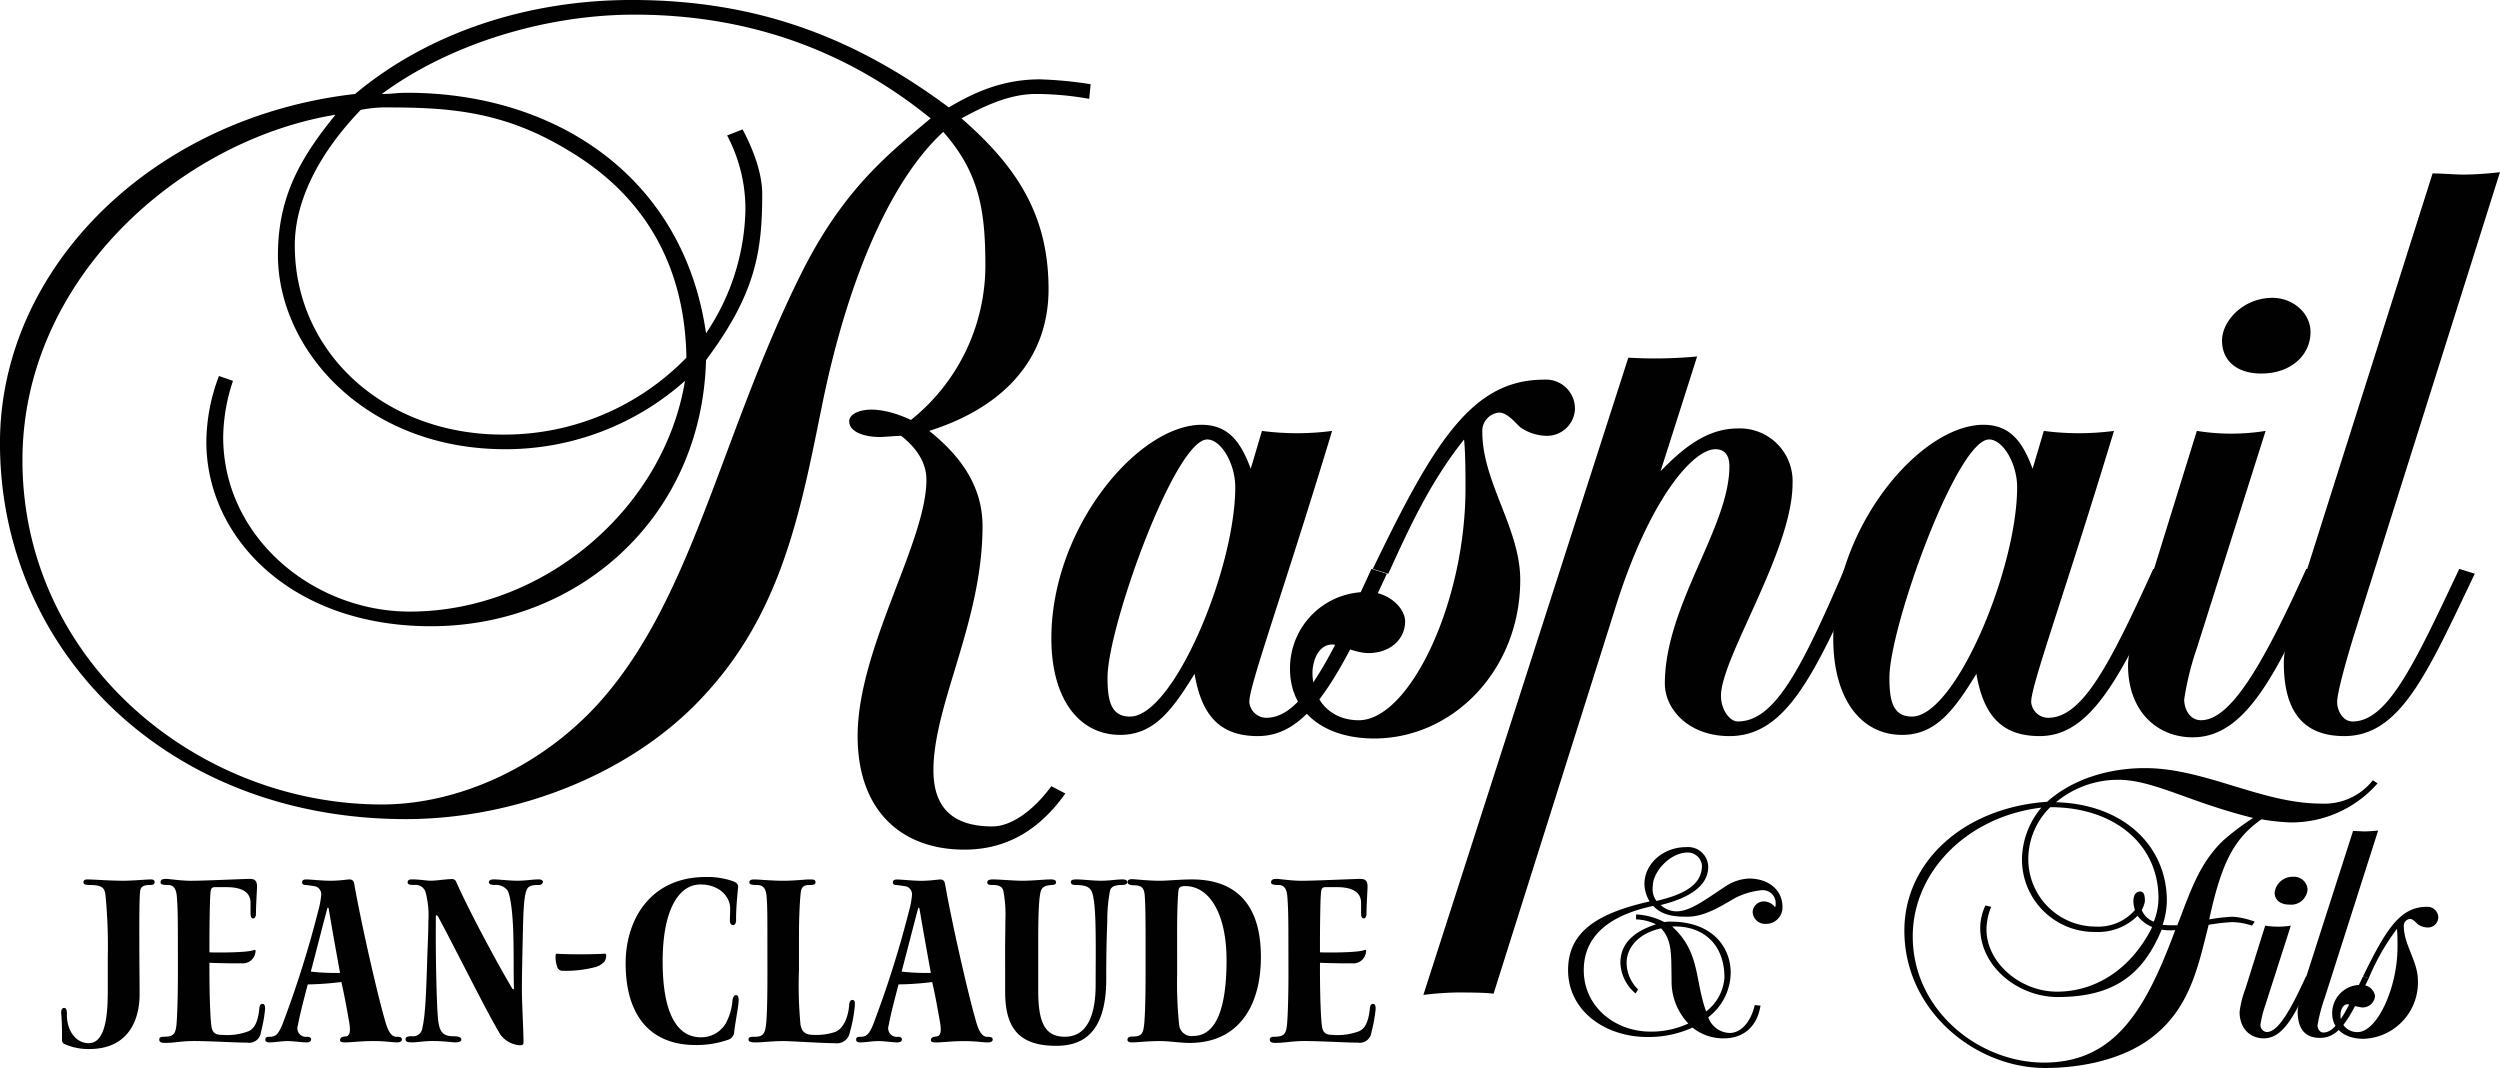 <svg xmlns="http://www.w3.org/2000/svg" width="378.999" height="161.907" viewBox="0 0 378.999 161.907">
  <g id="Groupe_244" data-name="Groupe 244" transform="translate(-162.284 -34.687)">
    <g id="Groupe_223" data-name="Groupe 223" transform="translate(162.284 34.687)">
      <g id="Groupe_222" data-name="Groupe 222">
        <g id="Groupe_221" data-name="Groupe 221">
          <path id="Tracé_33" data-name="Tracé 33" d="M312.73,159.973c2.974,0,6.383-2.592,8.936-6.1l2.126,1.107c-3.823,5.364-8.721,8.512-15.32,8.512-9.364,0-16.172-5.737-16.172-17.21,0-13.325,10.429-29.421,10.429-38.864,0-2.592-1.489-4.813-3.83-6.661-.637,0-2.769.183-3.193.183-2.344,0-4.685-.738-4.685-2.406,0-1.479,3.409-2.961,9.364-.183A30,30,0,0,0,311.666,75.03c0-8.329-.852-14.066-6.383-20.354-7.657,7.03-14.262,21.468-18.3,41.084-3.2,15.728-5.962,31.273-17.67,44.042-10.634,11.846-28.3,19.061-45.534,19.061-36.177,0-61.5-25.536-61.5-57,0-26.463,22.979-49.413,53.837-52.93,11.274-9.436,26.388-14.249,41.92-14.249,18.513,0,33.408,5.368,48.091,16.283,4.045-2.4,8.3-4.251,13.837-4.251a60.5,60.5,0,0,1,7.66.738l-.216,2.22a46.033,46.033,0,0,0-8.087-.741c-4.042,0-7.872,1.851-11.277,3.7,8.727,7.588,13.2,14.99,13.2,25.908,0,10.18-6.383,17.765-18.092,21.468,5.107,4.072,8.084,8.7,8.084,14.438,0,14.431-7.444,27.015-7.444,37.013C303.794,157.381,306.984,159.973,312.73,159.973ZM197.605,92.426a27.739,27.739,0,0,0-1.486,8.512c0,15.176,13.618,26.466,28.3,26.466,20.214,0,38.518-15.545,41.708-34.978a40.894,40.894,0,0,1-27.237,10.363c-21.278,0-34.472-15.176-34.472-29.425,0-9.067,3.618-14.99,8.724-21.282-23.623,3.885-47.454,24.984-47.454,52.371,0,30.352,26.385,52.192,54.477,52.192,11.49,0,23.832-5.554,32.556-15,14.477-15.728,18.728-40.712,30.858-65.141,6.383-12.952,13.194-18.32,19.789-23.871C290.6,42.275,275.7,36.907,258.466,36.907c-13.834,0-28.3,4.63-38.3,12.028,1.489,0,2.341-.183,3.83-.183,22.558,0,41.923,12.766,45.322,36.457a34.644,34.644,0,0,0,5.968-18.51,23.705,23.705,0,0,0-2.772-11.473l2.344-.924c1.486,2.779,2.978,6.478,2.978,9.808,0,8.881-1.068,15.176-8.518,25.17-.637,23.871-19.358,40.343-41.7,40.343-21.285,0-34.051-13.511-34.051-27.945a28.415,28.415,0,0,1,1.913-9.991ZM248.68,57.637c-10.216-6.295-18.725-6.667-28.3-6.667a21.555,21.555,0,0,0-3.405.372c-6.592,6.847-10,14.063-10,20.54,0,16.289,13.622,28.687,31.495,28.687a38.468,38.468,0,0,0,27.874-11.659C266.125,75.4,260.382,64.667,248.68,57.637Z" transform="translate(-162.284 -34.687)" fill="#010101"/>
          <path id="Tracé_34" data-name="Tracé 34" d="M241.322,61.075l1.7-5.737a40.914,40.914,0,0,0,10.637,0c-7.448,24.615-12.551,38.495-12.551,41.084a2.6,2.6,0,0,0,2.55,2.406c5.106,0,9.152-7.588,15.966-22.578l2.338.738c-7.451,16.1-11.917,24.615-19.577,24.615-5.75,0-8.515-3.147-9.576-9.439-3.409,5.554-6.174,9.256-11.281,9.256-6.171,0-10.429-5.368-10.429-14.624,0-16.838,13.194-32.386,22.77-32.386C237.92,54.411,239.827,57,241.322,61.075Zm-2.344,2.779c0-3.52-2.126-7.219-4.254-7.219-4.894,0-15.111,28.5-15.111,36.085,0,3.334.428,5.923,3.405,5.923C229.62,98.642,238.978,76.251,238.978,63.853Z" transform="translate(-51.712 9.989)" fill="#010101"/>
          <path id="Tracé_35" data-name="Tracé 35" d="M234.738,81C244.1,61.565,249.846,52.315,260.7,52.315a4.391,4.391,0,0,1,4.679,4.44,4.247,4.247,0,0,1-4.467,4.072,7.211,7.211,0,0,1-3.83-1.3c-.64-.555-1.917-2.22-3.193-2.22a2.787,2.787,0,0,0-2.553,2.961c0,7.585,5.747,14.621,5.747,22.392,0,13.69-10.213,24.054-22.134,24.054-7.66,0-12.77-4.068-12.77-10.546A11.563,11.563,0,0,1,234.1,84.515c2.978,0,5.531,2.406,5.531,4.44,0,2.775-2.338,4.809-5.531,4.809-2.132,0-4.254-1.293-5.538-1.293-2.126,0-2.974,2.592-2.974,4.254,0,4.444,2.974,7.222,7.017,7.222,7.666,0,16.178-17.772,16.178-35.164,0-2.22,0-5.182-.215-7.4-5.319,6.664-8.509,13.876-11.49,20.354Z" transform="translate(-26.615 5.241)" fill="#010101"/>
          <path id="Tracé_36" data-name="Tracé 36" d="M294.555,84.176c-7.023,15.545-11.281,24.615-19.789,24.615-6.174,0-9.785-4.071-9.785-7.957,0-11.846,9.785-23.688,9.785-32.941,0-1.3-.428-2.592-2.126-2.592-3.409,0-10,7.591-15.111,23.874l-18.513,58.666c-1.277-.183-4.258-.183-5.538-.183a47.226,47.226,0,0,0-5.106.369l31.07-96.606a68.95,68.95,0,0,0,10.432-.183l-5.541,17.393c3.409-3.516,7.026-6.478,11.708-6.478a7.985,7.985,0,0,1,8.3,8.332c0,10.174-10.853,26.46-10.853,32.2,0,2.037,1.277,3.885,2.553,3.885,5.528,0,9.576-7.774,16.175-23.13Z" transform="translate(-12.59 2.802)" fill="#010101"/>
          <path id="Tracé_37" data-name="Tracé 37" d="M277.623,61.075l1.7-5.737a40.913,40.913,0,0,0,10.637,0c-7.444,24.615-12.554,38.495-12.554,41.084a2.6,2.6,0,0,0,2.553,2.406c5.107,0,9.149-7.588,15.96-22.578l2.344.738c-7.451,16.1-11.917,24.615-19.58,24.615-5.746,0-8.512-3.147-9.58-9.439-3.4,5.554-6.168,9.256-11.271,9.256-6.171,0-10.429-5.368-10.429-14.624,0-16.838,13.191-32.386,22.767-32.386C274.217,54.411,276.131,57,277.623,61.075Zm-2.344,2.779c0-3.52-2.126-7.219-4.254-7.219-4.894,0-15.107,28.5-15.107,36.085,0,3.334.428,5.923,3.4,5.923C265.918,98.642,275.279,76.251,275.279,63.853Z" transform="translate(30.518 9.989)" fill="#010101"/>
          <path id="Tracé_38" data-name="Tracé 38" d="M290.46,90.339c-7.026,15.731-11.708,24.8-19.584,24.8-5.316,0-9.785-3.892-9.785-10.922,0-2.22,1.28-6.109,2.341-9.443l8.091-26.091a32.569,32.569,0,0,0,10.425,0l-10.425,32.941a43.688,43.688,0,0,0-1.917,7.774c0,1.479.849,3.147,2.553,3.147,4.467,0,9.361-8.329,15.956-22.95ZM281.3,59.99c-3.618,0-5.959-1.851-5.959-5,0-2.961,3.2-6.478,7.663-6.478,2.981,0,5.75,2.22,5.75,5.182C288.759,57.215,285.775,59.99,281.3,59.99Z" transform="translate(61.518 -3.362)" fill="#010101"/>
          <path id="Tracé_39" data-name="Tracé 39" d="M297.27,103.562c-7.239,15.176-11.281,24.615-19.793,24.615-6.171,0-9.152-3.7-9.152-11.1,0-2.589,1.277-6.847,2.553-11.1l20-63.107c1.068,0,3.618.186,4.682.186a51.99,51.99,0,0,0,5.531-.369l-21.709,68.843c-1.7,5.368-2.975,10.177-2.975,11.473s.849,2.958,2.341,2.958c5.319,0,9.361-8.695,16.172-23.13Z" transform="translate(77.903 -16.585)" fill="#010101"/>
        </g>
      </g>
    </g>
    <g id="Groupe_236" data-name="Groupe 236" transform="translate(171.562 167.639)">
      <g id="Groupe_235" data-name="Groupe 235">
        <g id="Groupe_224" data-name="Groupe 224" transform="translate(0 0.366)">
          <path id="Tracé_40" data-name="Tracé 40" d="M172.189,87.224a80.061,80.061,0,0,0-.356-9.4c-.153-.931-.392-1.459-2.39-1.459-.588,0-.94-.082-.94-.4s.2-.444.627-.444c.823,0,3.373.2,5.41.2,1.335,0,3.569-.2,4.156-.2.392,0,.588.121.588.4,0,.323-.2.444-.705.444-.979,0-1.411.245-1.489.973-.157,1.175-.118,6.765-.118,8.949,0,1.459.039,4.7.039,6.684,0,3.4-1.375,8.264-7.647,8.264a8.889,8.889,0,0,1-3.765-.771.632.632,0,0,1-.353-.565c0-.447.039-2.23-.118-4.091-.039-.607.2-.81.431-.81s.431.16.431.849c-.078,2.39,1.215,4.5,3.334,4.5,2.746-.039,2.863-5.1,2.863-8.221Z" transform="translate(-165.126 -75.519)" fill="#010101"/>
        </g>
        <g id="Groupe_225" data-name="Groupe 225" transform="translate(14.867 0.284)">
          <path id="Tracé_41" data-name="Tracé 41" d="M172.5,84.688c0-3.484-.039-5.146-.157-6.481-.078-1.175-.47-1.783-1.335-1.783-.744,0-1.136-.082-1.136-.4,0-.4.313-.526.784-.526.63,0,2.237.284,3.843.284,2,0,8.039-.284,8.9-.284s1.1.366,1.1,1.215c-.042,1.133-.16,2.795-.16,4.052,0,.526-.235.728-.392.728-.2,0-.431-.121-.431-.728V79.219c.039-1.456-.94-2.468-3.644-2.468h-1.766c-.509,0-.627.281-.666.888-.118,1.094-.157,5.874-.157,7.657v1.335c.705.042,5.567.082,6.664-.323.277-.121.392,0,.313.284a1.925,1.925,0,0,1-2.155,1.7c-1.139.039-4.352-.042-4.822-.082v.931c0,4.578.157,7.536.274,8.466.117,1.257.627,1.541,1.685,1.541a9.194,9.194,0,0,0,4-.568c.744-.366,1.375-1.133,1.606-3.445.042-.483.2-.686.47-.686.317,0,.434.281.4.849a22.571,22.571,0,0,1-.627,3.445,1.793,1.793,0,0,1-2.08,1.577c-1.724,0-5.8-.242-8.039-.242-2,0-2.981.284-4.431.284-.588,0-.862-.121-.862-.526,0-.366.392-.408.666-.408,1.492,0,1.766-.444,1.923-1.659.117-.934.235-4.212.235-7.82Z" transform="translate(-169.679 -75.494)" fill="#010101"/>
        </g>
        <g id="Groupe_226" data-name="Groupe 226" transform="translate(30.947 0.366)">
          <path id="Tracé_42" data-name="Tracé 42" d="M181.033,91.436c-.666,2.55-1.254,4.819-1.492,6.2a1.3,1.3,0,0,0,1.414,1.74c.353,0,.588.124.588.408,0,.242-.2.444-.705.444-.666,0-2-.2-2.863-.2s-2,.2-2.743.2c-.431,0-.627-.163-.627-.4,0-.366.2-.447.549-.447.9,0,1.332-.2,2-1.779A157.688,157.688,0,0,0,182.6,80.377a13.128,13.128,0,0,0,.473-2.511,1.247,1.247,0,0,0-.9-1.3c-.509-.078-1.019-.16-1.411-.2-.235,0-.588-.039-.588-.4,0-.284.2-.444.627-.444.627,0,2.429.2,3.647.2,1.45,0,2.547-.2,2.9-.2.392,0,.666.16.744.728,1.019,5.792,3.565,17.092,4.822,21.223.353,1.094.823,1.9,1.528,1.9.588,0,.862.082.862.408,0,.242-.2.444-.705.444-.862,0-1.763-.2-3.608-.2s-3.334.2-4.274.2c-.549,0-.784-.082-.784-.323,0-.366.235-.529.748-.568.624-.039.94-.444.624-2.227S186.6,93.1,186.13,91.07A44.2,44.2,0,0,1,181.033,91.436Zm3.177-11.464c-.039-.2-.157-.2-.2-.078-.4,1.417-1.57,6.034-2.511,9.6a33.647,33.647,0,0,0,4.431.2C185.346,86.493,184.758,83.215,184.21,79.973Z" transform="translate(-174.604 -75.519)" fill="#010101"/>
        </g>
        <g id="Groupe_227" data-name="Groupe 227" transform="translate(52.199 0.323)">
          <path id="Tracé_43" data-name="Tracé 43" d="M185.7,83.607c0,2.795.039,5.306.078,6.847.039,1.783.118,4.9.274,6.357.2,1.783.666,2.514,2.315,2.514.784,0,1.215.16,1.215.526,0,.242-.353.4-.9.4-.666,0-1.61-.2-3.49-.2-1.293,0-2.312.2-2.9.2-.823,0-1.175-.039-1.175-.487,0-.323.313-.444.94-.444a1.413,1.413,0,0,0,1.61-1.257c.392-1.662.549-4.375.705-9.478.078-2.834.2-4.617.2-6.641a13.6,13.6,0,0,0-.431-4.5,1.559,1.559,0,0,0-1.649-1.055c-.705,0-1.058-.039-1.058-.4,0-.323.235-.444.627-.444,1.218,0,2.158.2,2.942.2.744,0,2.315-.245,3.134-.245a.64.64,0,0,1,.669.447c2.116,4.738,6.351,12.554,8.47,16.12.118.163.274.2.274,0-.078-2.472,0-5.469-.118-8.953-.157-3.644-.549-5.384-.865-5.913a2.255,2.255,0,0,0-1.959-.81c-.509,0-.862-.121-.862-.4s.274-.444.744-.444c.9,0,2.233.2,3.569.2s2.315-.2,3.213-.2c.4,0,.669.121.669.4a.544.544,0,0,1-.588.444c-1.254,0-1.688.163-1.962.973-.392,1.3-.431,3.807-.509,7.17-.039,1.822-.157,6.6-.118,8.626.078,2.958.235,5.387.235,7.128,0,.327-.235.408-.47.408a3.95,3.95,0,0,1-3.059-1.662c-2.037-3.363-7.056-13.488-9.449-17.9-.118-.163-.313-.2-.313,0Z" transform="translate(-181.113 -75.506)" fill="#010101"/>
        </g>
        <g id="Groupe_228" data-name="Groupe 228" transform="translate(74.943 11.624)">
          <path id="Tracé_44" data-name="Tracé 44" d="M188.353,81.034a4.615,4.615,0,0,1-.274-1.662c0-.284.078-.4.157-.4,1.61.121,5.3.121,7.294,0,.2,0,.235.121.235.245a1.9,1.9,0,0,1-.235.891,2.8,2.8,0,0,1-1.254.849,17.775,17.775,0,0,1-5.1.607A.819.819,0,0,1,188.353,81.034Z" transform="translate(-188.079 -78.967)" fill="#010101"/>
        </g>
        <g id="Groupe_229" data-name="Groupe 229" transform="translate(85.571)">
          <path id="Tracé_45" data-name="Tracé 45" d="M203.49,75.407a11.854,11.854,0,0,1,4.156.65c.666.281.823.565.705,1.133-.039.568-.313,3.118-.274,4.78,0,.444-.2.728-.431.728-.274,0-.509-.163-.509-.689s.039-.931.039-1.943c-.039-1.58-1.528-3.526-4.512-3.526-3.174,0-5.72,3.647-5.72,11.666,0,8.789,2.7,11.5,5.763,11.5a4.292,4.292,0,0,0,3.8-2.106,8.484,8.484,0,0,0,1.019-3.484c.078-.486.274-.81.509-.81s.431.163.431.771c0,.849-.47,3.079-.666,4.738a1.337,1.337,0,0,1-.9,1.257,14.533,14.533,0,0,1-4.94.81c-6.824,0-10.628-4.375-10.628-12.394C191.334,81.846,195.1,75.407,203.49,75.407Z" transform="translate(-191.334 -75.407)" fill="#010101"/>
        </g>
        <g id="Groupe_230" data-name="Groupe 230" transform="translate(104.198 0.366)">
          <path id="Tracé_46" data-name="Tracé 46" d="M199.9,85.441c0-4.294,0-5.955-.118-7.291-.078-1.175-.47-1.783-1.453-1.783-.784,0-1.175-.082-1.175-.4s.313-.444.705-.444c.744,0,2.628.2,4.47.2,1.688,0,3.177-.2,4.039-.2.392,0,.826,0,.826.4s-.317.444-.9.444c-1.058,0-1.293.447-1.371,1.459-.157,1.619-.235,4.173-.235,5.952v5.43a63.787,63.787,0,0,0,.235,8.385c.235,1.051.705,1.5,2.08,1.5a9.082,9.082,0,0,0,3.017-.4c1.489-.447,2.2-2.553,2.276-4.215.036-.362.2-.689.47-.689.313,0,.431.2.392.813a20.758,20.758,0,0,1-.748,4.049,2,2,0,0,1-2.272,1.7c-1.763,0-6.821-.323-7.647-.323-2.037,0-3.134.2-4.431.2-.744,0-1.019-.121-1.019-.444,0-.366.235-.408.94-.408,1.215,0,1.531-.444,1.688-1.659.2-1.339.235-5.025.235-7.82Z" transform="translate(-197.039 -75.519)" fill="#010101"/>
        </g>
        <g id="Groupe_231" data-name="Groupe 231" transform="translate(120.51 0.366)">
          <path id="Tracé_47" data-name="Tracé 47" d="M208.467,91.436c-.666,2.55-1.257,4.819-1.492,6.2a1.3,1.3,0,0,0,1.414,1.74c.353,0,.588.124.588.408,0,.242-.2.444-.705.444-.669,0-2-.2-2.863-.2s-2,.2-2.746.2c-.431,0-.627-.163-.627-.4,0-.366.2-.447.549-.447.9,0,1.335-.2,2-1.779a157.682,157.682,0,0,0,5.449-17.217,13.082,13.082,0,0,0,.47-2.511,1.248,1.248,0,0,0-.9-1.3c-.509-.078-1.019-.16-1.411-.2-.238,0-.591-.039-.591-.4,0-.284.2-.444.627-.444.63,0,2.432.2,3.65.2,1.45,0,2.547-.2,2.9-.2.392,0,.666.16.744.728,1.019,5.792,3.569,17.092,4.822,21.223.353,1.094.823,1.9,1.531,1.9.588,0,.862.082.862.408,0,.242-.2.444-.709.444-.862,0-1.763-.2-3.6-.2s-3.334.2-4.274.2c-.549,0-.784-.082-.784-.323,0-.366.235-.529.744-.568.627-.039.94-.444.627-2.227s-.705-4.009-1.175-6.037A44.2,44.2,0,0,1,208.467,91.436Zm3.174-11.464c-.036-.2-.157-.2-.2-.078-.392,1.417-1.567,6.034-2.508,9.6a33.622,33.622,0,0,0,4.431.2C212.777,86.493,212.189,83.215,211.641,79.973Z" transform="translate(-202.035 -75.519)" fill="#010101"/>
        </g>
        <g id="Groupe_232" data-name="Groupe 232" transform="translate(140.391 0.366)">
          <path id="Tracé_48" data-name="Tracé 48" d="M210.831,86.13c0-1.864.039-2.876.039-4.414a19.427,19.427,0,0,0-.313-4.5c-.157-.568-.627-.852-1.606-.852-.434,0-.826,0-.826-.4,0-.362.392-.444.862-.444,1.022,0,3.1.2,4.431.2,1.688,0,3.373-.2,4.352-.2.552,0,.787.16.787.444,0,.2-.121.366-.591.4-.666.042-1.489.124-1.724.934-.274.931-.392,3.239-.392,7.49v7.859c.039,4.578,1.022,6.723,4.039,6.723,3.412,0,4.666-3.321,4.666-7.9,0-3,.039-4.454,0-7.774-.039-3.889-.274-5.469-.549-6.239-.314-.81-1.058-1.094-2.55-1.094-.431,0-.666-.16-.666-.444,0-.323.353-.4.862-.4.94,0,2.432.2,3.725.2,1.371,0,2.312-.2,3.216-.2.588,0,.744.16.744.444s-.353.4-.784.4c-1.293,0-1.727.366-1.841.973a24.236,24.236,0,0,0-.392,4.457c-.082,2.266-.16,4.29-.16,8.868,0,8.669-4.075,10.086-7.6,10.086-5.805,0-7.725-2.877-7.725-8.221Z" transform="translate(-208.124 -75.519)" fill="#010101"/>
        </g>
        <g id="Groupe_233" data-name="Groupe 233" transform="translate(161.647 0.323)">
          <path id="Tracé_49" data-name="Tracé 49" d="M217.38,84.661c0-3.363-.039-5.348-.118-6.52-.078-1.3-.47-1.662-1.531-1.7-.509,0-1.1-.082-1.1-.487,0-.323.313-.447.705-.447.787.042,2.511.245,4.156.245,1.257,0,3.059-.2,4.94-.2,5.923,0,10.429,3.036,10.429,11.744,0,7.575-3.487,13.044-10.82,13.044-1.293,0-3.1-.284-4.47-.284-1.959,0-3.33.2-4.313.2-.349,0-.627-.121-.627-.4,0-.323.277-.486.705-.486,1.257,0,1.649-.284,1.806-1.662.157-1.335.235-4.333.235-7.777Zm4.783,5.263a60.977,60.977,0,0,0,.313,7.777,1.88,1.88,0,0,0,2.116,1.58c3.65,0,5.061-4.578,5.061-11.5,0-6.886-2.511-11.219-6.275-11.219-.666,0-.98.163-1.019.728-.078.689-.2,2.39-.2,6.563Z" transform="translate(-214.634 -75.506)" fill="#010101"/>
        </g>
        <g id="Groupe_234" data-name="Groupe 234" transform="translate(183.215 0.284)">
          <path id="Tracé_50" data-name="Tracé 50" d="M224.067,84.688c0-3.484-.042-5.146-.16-6.481-.078-1.175-.47-1.783-1.332-1.783-.744,0-1.136-.082-1.136-.4,0-.4.313-.526.784-.526.627,0,2.233.284,3.843.284,2,0,8.038-.284,8.9-.284s1.1.366,1.1,1.215c-.039,1.133-.157,2.795-.157,4.052,0,.526-.238.728-.392.728-.2,0-.431-.121-.431-.728V79.219c.036-1.456-.94-2.468-3.647-2.468h-1.763c-.513,0-.63.281-.669.888-.118,1.094-.153,5.874-.153,7.657v1.335c.7.042,5.567.082,6.664-.323.274-.121.392,0,.313.284a1.926,1.926,0,0,1-2.158,1.7c-1.136.039-4.352-.042-4.819-.082v.931c0,4.578.153,7.536.274,8.466.118,1.257.627,1.541,1.685,1.541a9.2,9.2,0,0,0,4-.568c.744-.366,1.371-1.133,1.606-3.445.039-.483.2-.686.47-.686.313,0,.431.281.4.849a23.121,23.121,0,0,1-.63,3.445,1.79,1.79,0,0,1-2.076,1.577c-1.727,0-5.805-.242-8.039-.242-2,0-2.981.284-4.431.284-.591,0-.865-.121-.865-.526,0-.366.4-.408.669-.408,1.489,0,1.766-.444,1.92-1.659.121-.934.238-4.212.238-7.82Z" transform="translate(-221.24 -75.494)" fill="#010101"/>
        </g>
      </g>
    </g>
    <g id="Groupe_243" data-name="Groupe 243" transform="translate(400.008 151.131)">
      <g id="Groupe_242" data-name="Groupe 242">
        <g id="Groupe_237" data-name="Groupe 237" transform="translate(0 11.979)">
          <path id="Tracé_51" data-name="Tracé 51" d="M245.319,96.206a6.366,6.366,0,0,1-2.3-4.627c0-2.792,1.822-4.7,5.391-5.854a7.322,7.322,0,0,0-3.014-.748v-.751a10.308,10.308,0,0,1,4.281,1.159,4.466,4.466,0,0,1,.953-.069c6.419,0,9.113,3.947,9.113,7.758a8.622,8.622,0,0,1-3.405,6.739,3.549,3.549,0,0,0,3.249,2.38c1.665,0,3.17-1.564,3.8-4.218l.872.069c-.477,3.128-2.537,4.966-5.551,4.966a7.41,7.41,0,0,1-4.754-1.633,16.064,16.064,0,0,1-6.817,1.43c-6.5,0-12.048-4.016-12.048-10.141,0-5.854,4.519-8.643,12.365-10.412a5.229,5.229,0,0,1-.79-2.654c0-2.994,2.775-5.58,6.337-5.58a3.057,3.057,0,0,1,3.334,2.994c0,2.654-2.459,4.627-7.216,5.786,2.854,2.449,5.867-.274,9.988-2.929a6.9,6.9,0,0,1,3.409-1.087c3.01,0,5.074,1.77,5.074,4.287a2.493,2.493,0,0,1-2.619,2.586,1.879,1.879,0,0,1-1.9-1.838,1.682,1.682,0,0,1,1.665-1.564,2.166,2.166,0,0,1,1.743.885,1.317,1.317,0,0,0,.078-.545,1.952,1.952,0,0,0-2.142-2.041,11.328,11.328,0,0,0-3.961,1.156c-2.142,1.224-4.6,2.86-7.294,2.86-1.822,0-3.8-.137-5.152-1.636-7.053,1.5-10.54,4.832-10.54,9.733,0,5.58,4.757,9.325,10.144,9.325a13.514,13.514,0,0,0,5.707-1.228,9.24,9.24,0,0,1-2.537-6.6c-.078-3.539.16-5.991-1.587-7.826-3.249.679-5.231,2.788-5.231,5.24a5.662,5.662,0,0,0,1.744,4.013Zm10.066-19.4a2.179,2.179,0,0,0-2.139-1.972c-2.7,0-5.312,2.925-5.312,5.1a3.026,3.026,0,0,0,.555,2.246C253.087,81.1,255.385,79.531,255.385,76.808Zm3.409,17.014c0-5.374-3.565-7.96-7.928-7.758,4.284,3.879,3.409,8.1,5.152,12.864A7.076,7.076,0,0,0,258.794,93.822Z" transform="translate(-235.093 -74.02)" fill="#010101"/>
        </g>
        <g id="Groupe_238" data-name="Groupe 238" transform="translate(50.977)">
          <path id="Tracé_52" data-name="Tracé 52" d="M303.417,94.238a10.132,10.132,0,0,0-3.01-.542,31.68,31.68,0,0,0-3.569.408c-1.665,6.6-2.932,13.135-9.273,17.556-3.807,2.654-9.433,4.153-15.535,4.153-10.543,0-21.324-8.643-21.324-20.824,0-10.412,8.956-18.647,21.641-19.531,3.8-3.405,9.273-5.107,14.82-5.107,9.116,0,17.677,5.378,26.715,5.378a9.322,9.322,0,0,0,7.846-3.539l.715.477a17.363,17.363,0,0,1-13.24,5.92,31.933,31.933,0,0,1-4.359-.473c-4.277,2.994-6.1,6.8-7.924,15.176a26.259,26.259,0,0,1,3.565-.408,11.661,11.661,0,0,1,3.33.748Zm-39.549-2.857a9.413,9.413,0,0,0-.715,3.4c0,5.107,5.152,9.462,10.7,9.462s11.1-3.131,14.425-9.8a5.327,5.327,0,0,1-2.22-1.7,8.416,8.416,0,0,1-6.262,2.449,10.985,10.985,0,0,1-11.255-11.3,12.44,12.44,0,0,1,2.935-7.552c-11.258,1.358-19.5,9.73-19.5,19.531,0,11.16,9.988,19.123,19.894,19.123,10.86,0,15.457-8.166,19.9-20.077a9.493,9.493,0,0,1-2.06-.069c-2.854,6.873-7.294,10.21-15.773,10.21-5.789,0-11.731-4.424-11.731-10.549a8.039,8.039,0,0,1,.79-3.334Zm25.363-1.293c0-8.234-6.736-13.814-16.407-13.814a11.071,11.071,0,0,0-3.33,7.895,10.218,10.218,0,0,0,10.223,10.206,7.316,7.316,0,0,0,5.946-2.517,4.445,4.445,0,0,1-.238-1.293c0-.748.238-1.5,1.035-1.5.708,0,.708.953.708,1.5a4.229,4.229,0,0,1-.473,1.293,3.087,3.087,0,0,0,1.822,1.77A9.622,9.622,0,0,0,289.23,90.088Zm2.854,4.085c1.9-4.832,3.249-9.325,6.974-12.864a38.107,38.107,0,0,1,4.519-3.4c-9.671-2.383-15.14-5.786-20.452-5.786a14.711,14.711,0,0,0-9.433,3.4C283.84,75.8,290.5,82.056,290.5,90.5a12.164,12.164,0,0,1-.633,3.608,13.526,13.526,0,0,0,1.665.069Z" transform="translate(-250.706 -70.351)" fill="#010101"/>
        </g>
        <g id="Groupe_239" data-name="Groupe 239" transform="translate(101.797 16.472)">
          <path id="Tracé_53" data-name="Tracé 53" d="M277.209,90.774c-2.615,5.786-4.359,9.119-7.291,9.119-1.982,0-3.647-1.427-3.647-4.016a14.811,14.811,0,0,1,.872-3.471l3.01-9.6a12.206,12.206,0,0,0,3.885,0l-3.885,12.117a16.077,16.077,0,0,0-.712,2.857,1.05,1.05,0,0,0,.95,1.156c1.665,0,3.49-3.063,5.946-8.437ZM273.8,79.614c-1.348,0-2.217-.682-2.217-1.838a2.752,2.752,0,0,1,2.854-2.38,2.052,2.052,0,0,1,2.139,1.9A2.487,2.487,0,0,1,273.8,79.614Z" transform="translate(-266.271 -75.396)" fill="#010101"/>
        </g>
        <g id="Groupe_240" data-name="Groupe 240" transform="translate(110.597 9.462)">
          <path id="Tracé_54" data-name="Tracé 54" d="M279.747,95.637c-2.694,5.58-4.2,9.051-7.372,9.051-2.3,0-3.409-1.358-3.409-4.081a17.98,17.98,0,0,1,.95-4.085l7.451-23.208c.4,0,1.349.069,1.747.069a20.168,20.168,0,0,0,2.057-.134L273.09,98.563a25.047,25.047,0,0,0-1.11,4.222c0,.477.317,1.087.872,1.087,1.982,0,3.487-3.2,6.021-8.505Z" transform="translate(-268.966 -73.249)" fill="#010101"/>
        </g>
        <g id="Groupe_241" data-name="Groupe 241" transform="translate(115.831 21.03)">
          <path id="Tracé_55" data-name="Tracé 55" d="M275.245,87.341c3.487-7.147,5.629-10.549,9.668-10.549a1.628,1.628,0,0,1,1.743,1.633,1.572,1.572,0,0,1-1.662,1.5,2.72,2.72,0,0,1-1.427-.477c-.238-.206-.715-.816-1.188-.816a1.024,1.024,0,0,0-.95,1.087c0,2.792,2.139,5.378,2.139,8.234a8.539,8.539,0,0,1-8.244,8.848c-2.854,0-4.754-1.5-4.754-3.879a4.278,4.278,0,0,1,4.437-4.287,2.026,2.026,0,0,1,2.06,1.633,1.873,1.873,0,0,1-2.06,1.77,20.638,20.638,0,0,1-2.06-.477c-.793,0-1.11.953-1.11,1.567a2.5,2.5,0,0,0,2.615,2.651c2.854,0,6.024-6.533,6.024-12.93,0-.816,0-1.9-.082-2.723a34.561,34.561,0,0,0-4.277,7.487Z" transform="translate(-270.569 -76.792)" fill="#010101"/>
        </g>
      </g>
    </g>
  </g>
</svg>
